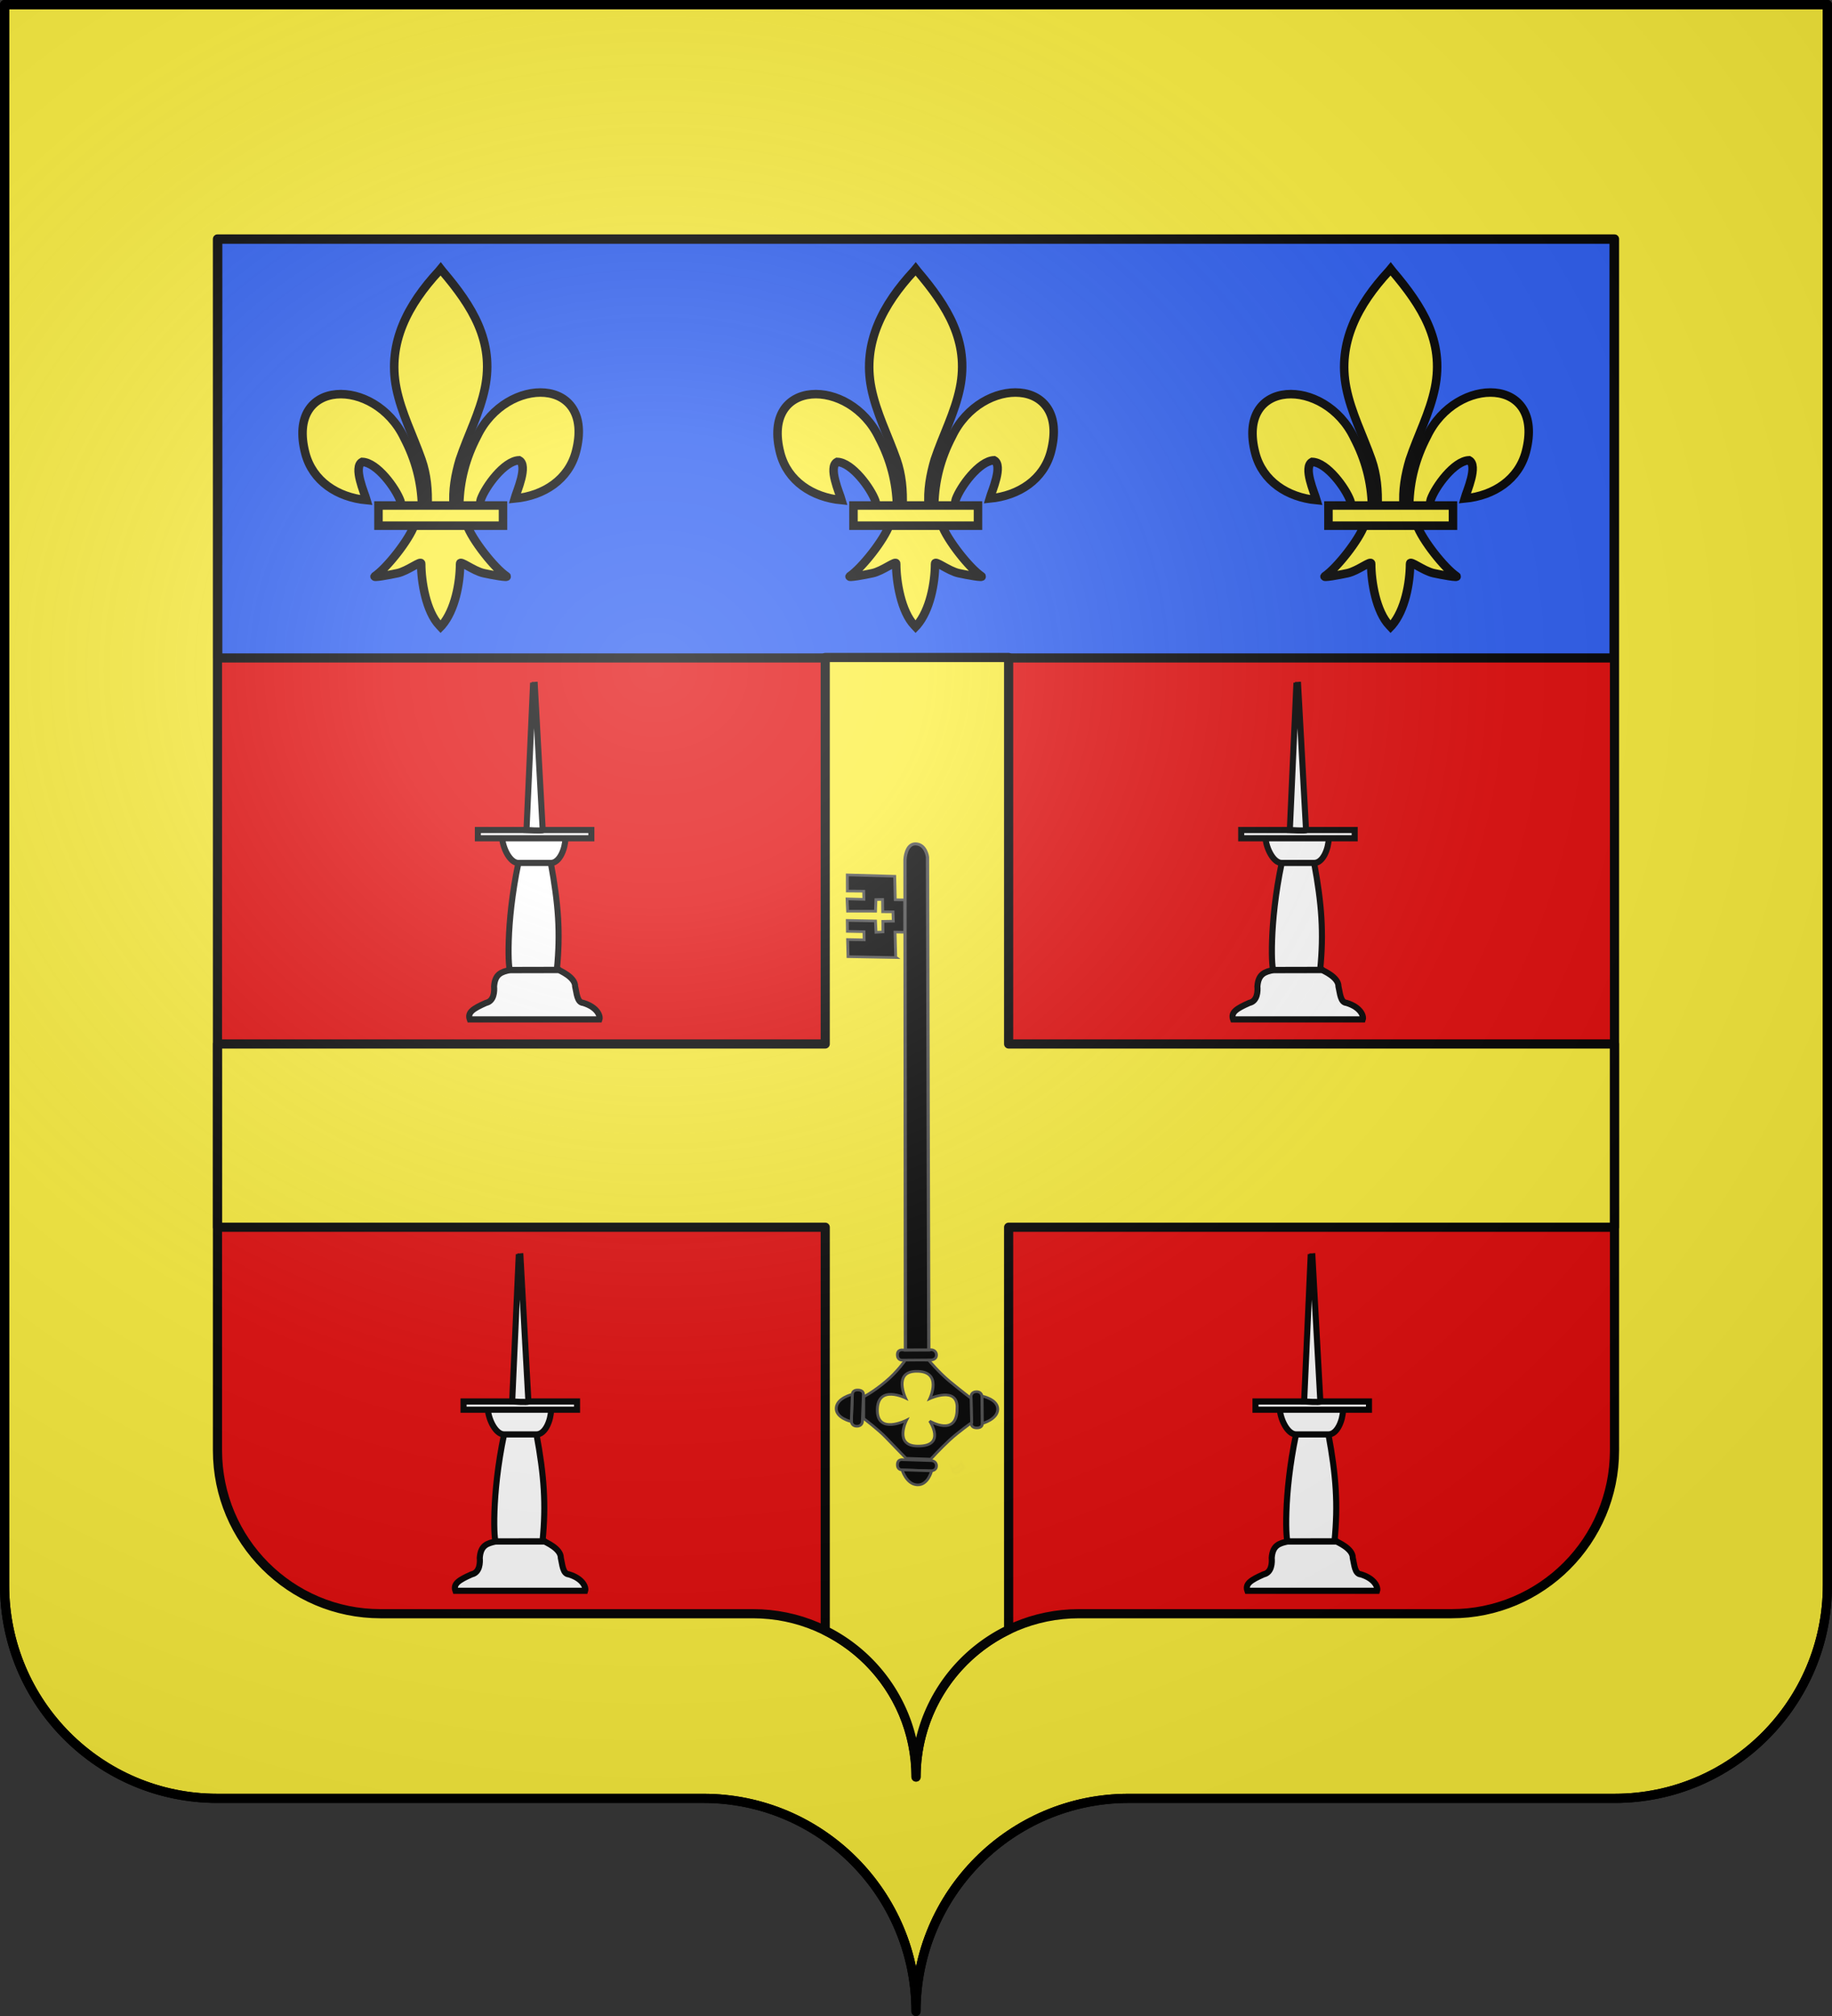 <svg xmlns="http://www.w3.org/2000/svg" xmlns:xlink="http://www.w3.org/1999/xlink" width="600.003" height="660" version="1.0"><rect width="100%" height="100%" fill="#333333" stroke="none"/><desc>Flag of Canton of Valais (Wallis)</desc><defs><radialGradient xlink:href="#a" id="c" cx="285.186" cy="200.448" r="300" fx="285.186" fy="200.448" gradientTransform="matrix(1.551 0 0 1.35 -152.894 151.099)" gradientUnits="userSpaceOnUse"/><linearGradient id="a"><stop offset="0" style="stop-color:white;stop-opacity:.314"/><stop offset=".19" style="stop-color:white;stop-opacity:.251"/><stop offset=".6" style="stop-color:#6b6b6b;stop-opacity:.125"/><stop offset="1" style="stop-color:black;stop-opacity:.125"/></linearGradient></defs><g style="display:inline"><g style="fill:#e20909"><g style="fill:#e20909;stroke:none;display:inline"><path d="M375 860.862c0-38.504 31.203-69.753 69.65-69.753h159.2c38.447 0 69.65-31.25 69.65-69.754V203.862h-597v517.493c0 38.504 31.203 69.754 69.65 69.754h159.2c38.447 0 69.65 31.25 69.65 69.753" style="fill:#e20909;fill-opacity:1;fill-rule:nonzero;stroke:none;stroke-width:3;stroke-linecap:round;stroke-linejoin:round;stroke-miterlimit:4;stroke-dasharray:none;stroke-dashoffset:0;stroke-opacity:1;display:inline" transform="translate(-75 -202.362)"/></g></g></g><g style="display:inline"><path d="M73.289 78.238v396.607c0 29.51 23.914 53.459 53.38 53.459h122.01c29.466 0 53.38 23.95 53.38 53.46 0-29.51 23.915-53.46 53.38-53.46H477.45c29.466 0 53.38-23.95 53.38-53.46V78.239zM600.559 1.5v517.492c0 38.504-31.203 69.754-69.65 69.754h-159.2c-38.446 0-69.65 31.25-69.65 69.753 0-38.504-31.203-69.753-69.65-69.753H73.21c-38.446 0-69.65-31.25-69.65-69.754V1.501z" style="fill:#fcef3c;fill-opacity:1;fill-rule:nonzero;stroke:#000;stroke-width:3;stroke-linecap:round;stroke-linejoin:round;stroke-miterlimit:4;stroke-dashoffset:0;stroke-opacity:1" transform="translate(-2.06)"/><g style="stroke:#000;stroke-width:3.908;stroke-opacity:1"><path d="M87.929 182.603v178.5h597v-178.5z" style="fill:#2b5df2;fill-opacity:1;fill-rule:nonzero;stroke:#000;stroke-width:3.908;stroke-linecap:round;stroke-linejoin:round;stroke-miterlimit:4;stroke-dasharray:none;stroke-dashoffset:0;stroke-opacity:1;display:inline" transform="matrix(.766 0 0 .768 3.97 -61.925)"/></g><path d="M332.402 533.548a53.4 53.4 0 0 0-9.922 6.198c-12.412 9.792-20.385 24.978-20.385 42.017 0-16.696-7.656-31.612-19.64-41.418a53.5 53.5 0 0 0-10.12-6.53V401.776H73.323v-60h199.01V215.25h60.068v126.527h198.393v60H332.402z" style="fill:#fcef3c;fill-opacity:1;fill-rule:nonzero;stroke:#000;stroke-width:3;stroke-linecap:round;stroke-linejoin:round;stroke-miterlimit:4;stroke-dashoffset:0;stroke-opacity:1" transform="translate(-2.06)"/><g style="fill:#000;stroke:#4d4d4d;stroke-opacity:1"><g style="fill:#000;stroke:#4d4d4d;stroke-opacity:1"><g style="fill:#000;fill-opacity:1;stroke:#4d4d4d;stroke-width:4.844;stroke-miterlimit:4;stroke-dasharray:none;stroke-opacity:1;display:inline"><g style="fill:#000;fill-opacity:1;stroke:#4d4d4d;stroke-width:4.81;stroke-miterlimit:4;stroke-dasharray:none;stroke-opacity:1"><g style="opacity:1;fill:#000;fill-opacity:1;stroke:#4d4d4d;stroke-width:4.81;stroke-miterlimit:4;stroke-dasharray:none;stroke-opacity:1;display:inline"><g style="fill:#000;fill-opacity:1;stroke:#4d4d4d;stroke-width:4.81;stroke-miterlimit:4;stroke-dasharray:none;stroke-opacity:1"><path d="M51.9 881.452c-.003 1.34.192 2.705.325 4.046.016 1.95.375 3.86.692 5.774.528 1.688 1.245 3.307 1.904 4.945.252 1.695 1.399 1.531 2.41 2.267 1.319.188 2.653.122 3.98.133l-8.428 6.125c-1.403-.05-2.83.048-4.193-.366-1.225-.939-2.468-1.296-2.812-3.098-.665-1.706-1.385-3.389-1.952-5.13-.338-1.955-.739-3.901-.73-5.899-.187-1.327-.3-2.667-.71-3.949z" style="opacity:.01;fill:#000;fill-opacity:1;stroke:#4d4d4d;stroke-width:4.81;stroke-miterlimit:4;stroke-dasharray:none;stroke-opacity:1;display:inline" transform="matrix(-.155 -.111 -.117 .142 426.108 359.37)"/><g style="fill:#000;fill-opacity:1;stroke:#4d4d4d;stroke-width:4.81;stroke-miterlimit:4;stroke-dasharray:none;stroke-opacity:1"><path d="m133.94 681.405-29.36 38.128s-6.248 6.091 2.225 12.616 12.69-1.649 12.69-1.649l29.612-38.454s4.693-6.77-2.477-12.29-12.69 1.649-12.69 1.649z" style="fill:#000;fill-opacity:1;fill-rule:evenodd;stroke:#4d4d4d;stroke-width:4.81;stroke-linecap:butt;stroke-linejoin:miter;stroke-miterlimit:4;stroke-dasharray:none;stroke-opacity:1" transform="matrix(-.155 -.111 -.117 .142 422.112 375.366)"/><path d="M104.221 719.872s-15.63-21.544-5.05-36.366c10.815-15.152 35.355-3.03 35.355-3.03z" style="fill:#000;fill-opacity:1;fill-rule:evenodd;stroke:#4d4d4d;stroke-width:4.81;stroke-linecap:butt;stroke-linejoin:miter;stroke-miterlimit:4;stroke-dasharray:none;stroke-opacity:1" transform="matrix(-.155 -.111 -.117 .142 422.112 375.366)"/></g><path d="M96.51 908.71s-1.262-25.387-4.135-46.935-10.23-48.596-10.23-48.596l27.294-34.478s26.213-.838 48.248-2.524c23.228-1.777 50.054-8.815 50.054-8.815l30.885 24s-2.225 24.35 2.504 50.722c5.176 28.868 12.682 45.795 12.682 45.795l-23.703 31.604s-32.322.842-50.279 4.433-49.56 9.214-49.56 9.214z" style="fill:#000;fill-opacity:1;fill-rule:evenodd;stroke:#4d4d4d;stroke-width:4.81;stroke-linecap:butt;stroke-linejoin:miter;stroke-miterlimit:4;stroke-dasharray:none;stroke-opacity:1" transform="matrix(-.155 -.111 -.117 .142 426.108 359.37)"/><path d="M116.92 807.853c23.681-34.26 47.108 14.09 47.108 14.09s12.557-54.406 48.175-25.285c30.166 24.664-15.279 49.684-15.279 49.684s52.088 9.04 24.566 46.319c-27.285 36.958-50.105-15.156-50.105-15.156s-10.68 50.598-42.973 26.053c-39.436-29.974 11.216-48.966 11.216-48.966s-54.64-4.526-22.709-46.739z" style="fill:#fcef3c;fill-opacity:1;fill-rule:evenodd;stroke:#4d4d4d;stroke-width:4.81;stroke-linecap:butt;stroke-linejoin:miter;stroke-miterlimit:4;stroke-dasharray:none;stroke-opacity:1" transform="matrix(-.155 -.111 -.117 .142 426.108 359.37)"/><g style="fill:#000;fill-opacity:1;stroke:#4d4d4d;stroke-width:4.81;stroke-miterlimit:4;stroke-dasharray:none;stroke-opacity:1;display:inline"><g style="fill:#000;fill-opacity:1;stroke:#4d4d4d;stroke-width:4.81;stroke-miterlimit:4;stroke-dasharray:none;stroke-opacity:1"><path d="m133.94 681.405-29.36 38.128s-6.248 6.091 2.225 12.616 12.69-1.649 12.69-1.649l29.612-38.454s4.693-6.77-2.477-12.29-12.69 1.649-12.69 1.649z" style="fill:#000;fill-opacity:1;fill-rule:evenodd;stroke:#4d4d4d;stroke-width:4.81;stroke-linecap:butt;stroke-linejoin:miter;stroke-miterlimit:4;stroke-dasharray:none;stroke-opacity:1" transform="matrix(.122 -.139 -.151 -.115 391.445 578.5)"/><path d="M104.221 719.872s-15.63-21.544-5.05-36.366c10.815-15.152 35.355-3.03 35.355-3.03z" style="fill:#000;fill-opacity:1;fill-rule:evenodd;stroke:#4d4d4d;stroke-width:4.81;stroke-linecap:butt;stroke-linejoin:miter;stroke-miterlimit:4;stroke-dasharray:none;stroke-opacity:1" transform="matrix(.122 -.139 -.151 -.115 391.445 578.5)"/></g></g><g style="fill:#000;fill-opacity:1;stroke:#4d4d4d;stroke-width:4.81;stroke-miterlimit:4;stroke-dasharray:none;stroke-opacity:1;display:inline"><path d="m133.94 681.405-29.36 38.128s-6.248 6.091 2.225 12.616 12.69-1.649 12.69-1.649l29.612-38.454s4.693-6.77-2.477-12.29-12.69 1.649-12.69 1.649z" style="fill:#000;fill-opacity:1;fill-rule:evenodd;stroke:#4d4d4d;stroke-width:4.81;stroke-linecap:butt;stroke-linejoin:miter;stroke-miterlimit:4;stroke-dasharray:none;stroke-opacity:1" transform="matrix(.15 .116 .124 -.138 174.254 543.719)"/><path d="M104.221 719.872s-15.63-21.544-5.05-36.366c10.815-15.152 35.355-3.03 35.355-3.03z" style="fill:#000;fill-opacity:1;fill-rule:evenodd;stroke:#4d4d4d;stroke-width:4.81;stroke-linecap:butt;stroke-linejoin:miter;stroke-miterlimit:4;stroke-dasharray:none;stroke-opacity:1" transform="matrix(.15 .116 .124 -.138 174.254 543.719)"/></g></g><path d="m204.48 764.406 37.676 29.94s5.995 6.34 12.648-2.033-1.455-12.714-1.455-12.714l-37.998-30.195s-6.696-4.796-12.326 2.288c-5.63 7.085 1.455 12.714 1.455 12.714z" style="fill:#000;fill-opacity:1;fill-rule:evenodd;stroke:#4d4d4d;stroke-width:4.81;stroke-linecap:butt;stroke-linejoin:miter;stroke-miterlimit:4;stroke-dasharray:none;stroke-opacity:1;display:inline" transform="matrix(-.155 -.111 -.117 .142 426.108 359.37)"/></g><path d="M757.371-338.773s15.8-16.94 29.93-7.148c14.132 9.792-2.649 34.022-2.649 34.022L247.288 398.804l-30.996-24.359z" style="opacity:1;fill:#000;fill-opacity:1;fill-rule:evenodd;stroke:#4d4d4d;stroke-width:5.483;stroke-linecap:butt;stroke-linejoin:miter;stroke-miterlimit:4;stroke-dasharray:none;stroke-opacity:1;display:inline" transform="matrix(-.155 -.111 -.117 .142 381.524 412.786)"/><path d="m705.397-206.263 13.082 9.86-28.391 35.749h-1.016l65.01 48.758 19.3-24.38-22.347-16.76 9.143-11.681 22.347 16.76 12.19-15.745-38.093-28.442-13.118 15.832-8.721-7.706 11.681-15.237-13.713-11.173 10.666-13.206 13.713 10.666 13.713-17.776 8.635 7.11-12.19 17.269 37.077 28.95 14.22-17.268-22.855-16.761 9.142-11.682 21.84 16.76 17.776-23.362-64.503-47.235-26.41 33.521-12.698-9.65z" style="opacity:1;fill:#000;fill-opacity:1;fill-rule:evenodd;stroke:#4d4d4d;stroke-width:4.81;stroke-linecap:butt;stroke-linejoin:miter;stroke-miterlimit:4;stroke-dasharray:none;stroke-opacity:1;display:inline" transform="matrix(-.155 -.111 -.117 .142 381.524 412.786)"/></g></g></g></g><g style="stroke:#000;stroke-width:2"><g style="stroke:#000;stroke-width:3.084"><g style="stroke:#000;stroke-width:3.084"><g style="fill:#fff;stroke:#000;stroke-width:3.738"><path d="M-450 315c-1.549-4.253 2.176-6.59 10-10 5.163-1.091 5.244-7.33 5-10 .561-7.614 4.567-8.881 10-10h30c.425.453 10.07 4.226 10 10 .961 3.88 1.12 9.778 5 10 8.88 2.678 10.652 8.117 10 10z" style="fill:#fff;fill-rule:evenodd;stroke:#000;stroke-width:3.738;stroke-linecap:butt;stroke-linejoin:miter;stroke-miterlimit:4;stroke-dasharray:none;stroke-opacity:1" transform="matrix(.531 0 0 .539 392.8 163.939)"/><path d="M-420 220h20c4.656 24.901 6.004 42.327 3.71 64.937L-425 285c-1.227 1.426-2.958-27.93 5-65zM-430 205c.53 6.093 4.8 15 10 15h20c5.543 0 8.842-8.84 8.964-14.612l-.306 1.224" style="fill:#fff;fill-rule:evenodd;stroke:#000;stroke-width:3.738;stroke-linecap:butt;stroke-linejoin:miter;stroke-miterlimit:4;stroke-dasharray:none;stroke-opacity:1" transform="matrix(.531 0 0 .539 392.8 163.939)"/><path d="M-445 200h70v5h-70z" style="fill:#fff;fill-opacity:1;fill-rule:evenodd;stroke:#000;stroke-width:3.738;stroke-miterlimit:4;stroke-dasharray:none;stroke-opacity:1" transform="matrix(.531 0 0 .539 392.8 163.939)"/><path d="M-410.922 110.545-415 200s10.038.683 10 0l-5-90" style="fill:#fff;fill-rule:evenodd;stroke:#000;stroke-width:3.738;stroke-linecap:butt;stroke-linejoin:miter;stroke-miterlimit:4;stroke-dasharray:none;stroke-opacity:1" transform="matrix(.531 0 0 .539 392.8 163.939)"/></g></g></g><g style="stroke:#000;stroke-width:3.084"><g style="stroke:#000;stroke-width:3.084"><g style="fill:#fff;stroke:#000;stroke-width:3.738"><path d="M-450 315c-1.549-4.253 2.176-6.59 10-10 5.163-1.091 5.244-7.33 5-10 .561-7.614 4.567-8.881 10-10h30c.425.453 10.07 4.226 10 10 .961 3.88 1.12 9.778 5 10 8.88 2.678 10.652 8.117 10 10z" style="fill:#fff;fill-rule:evenodd;stroke:#000;stroke-width:3.738;stroke-linecap:butt;stroke-linejoin:miter;stroke-miterlimit:4;stroke-dasharray:none;stroke-opacity:1" transform="matrix(.531 0 0 .539 642.8 163.939)"/><path d="M-420 220h20c4.656 24.901 6.004 42.327 3.71 64.937L-425 285c-1.227 1.426-2.958-27.93 5-65zM-430 205c.53 6.093 4.8 15 10 15h20c5.543 0 8.842-8.84 8.964-14.612l-.306 1.224" style="fill:#fff;fill-rule:evenodd;stroke:#000;stroke-width:3.738;stroke-linecap:butt;stroke-linejoin:miter;stroke-miterlimit:4;stroke-dasharray:none;stroke-opacity:1" transform="matrix(.531 0 0 .539 642.8 163.939)"/><path d="M-445 200h70v5h-70z" style="fill:#fff;fill-opacity:1;fill-rule:evenodd;stroke:#000;stroke-width:3.738;stroke-miterlimit:4;stroke-dasharray:none;stroke-opacity:1" transform="matrix(.531 0 0 .539 642.8 163.939)"/><path d="M-410.922 110.545-415 200s10.038.683 10 0l-5-90" style="fill:#fff;fill-rule:evenodd;stroke:#000;stroke-width:3.738;stroke-linecap:butt;stroke-linejoin:miter;stroke-miterlimit:4;stroke-dasharray:none;stroke-opacity:1" transform="matrix(.531 0 0 .539 642.8 163.939)"/></g></g></g></g><g style="stroke:#000;stroke-opacity:1;stroke-width:2"><g style="stroke:#000;stroke-width:3.084;stroke-opacity:1"><g style="stroke:#000;stroke-width:3.084;stroke-opacity:1"><g style="fill:#fff;stroke:#000;stroke-width:3.738;stroke-opacity:1"><path d="M-450 315c-1.549-4.253 2.176-6.59 10-10 5.163-1.091 5.244-7.33 5-10 .561-7.614 4.567-8.881 10-10h30c.425.453 10.07 4.226 10 10 .961 3.88 1.12 9.778 5 10 8.88 2.678 10.652 8.117 10 10z" style="fill:#fff;fill-rule:evenodd;stroke:#000;stroke-width:3.738;stroke-linecap:butt;stroke-linejoin:miter;stroke-miterlimit:4;stroke-dasharray:none;stroke-opacity:1" transform="matrix(.531 0 0 .539 647.487 351.02)"/><path d="M-420 220h20c4.656 24.901 6.004 42.327 3.71 64.937L-425 285c-1.227 1.426-2.958-27.93 5-65zM-430 205c.53 6.093 4.8 15 10 15h20c5.543 0 8.842-8.84 8.964-14.612l-.306 1.224" style="fill:#fff;fill-rule:evenodd;stroke:#000;stroke-width:3.738;stroke-linecap:butt;stroke-linejoin:miter;stroke-miterlimit:4;stroke-dasharray:none;stroke-opacity:1" transform="matrix(.531 0 0 .539 647.487 351.02)"/><path d="M-445 200h70v5h-70z" style="fill:#fff;fill-opacity:1;fill-rule:evenodd;stroke:#000;stroke-width:3.738;stroke-miterlimit:4;stroke-dasharray:none;stroke-opacity:1" transform="matrix(.531 0 0 .539 647.487 351.02)"/><path d="M-410.922 110.545-415 200s10.038.683 10 0l-5-90" style="fill:#fff;fill-rule:evenodd;stroke:#000;stroke-width:3.738;stroke-linecap:butt;stroke-linejoin:miter;stroke-miterlimit:4;stroke-dasharray:none;stroke-opacity:1" transform="matrix(.531 0 0 .539 647.487 351.02)"/></g></g></g><g style="stroke:#000;stroke-width:3.084;stroke-opacity:1"><g style="stroke:#000;stroke-width:3.084;stroke-opacity:1"><g style="fill:#fff;stroke:#000;stroke-width:3.738;stroke-opacity:1"><path d="M-450 315c-1.549-4.253 2.176-6.59 10-10 5.163-1.091 5.244-7.33 5-10 .561-7.614 4.567-8.881 10-10h30c.425.453 10.07 4.226 10 10 .961 3.88 1.12 9.778 5 10 8.88 2.678 10.652 8.117 10 10z" style="fill:#fff;fill-rule:evenodd;stroke:#000;stroke-width:3.738;stroke-linecap:butt;stroke-linejoin:miter;stroke-miterlimit:4;stroke-dasharray:none;stroke-opacity:1" transform="matrix(.531 0 0 .539 388.112 351.02)"/><path d="M-420 220h20c4.656 24.901 6.004 42.327 3.71 64.937L-425 285c-1.227 1.426-2.958-27.93 5-65zM-430 205c.53 6.093 4.8 15 10 15h20c5.543 0 8.842-8.84 8.964-14.612l-.306 1.224" style="fill:#fff;fill-rule:evenodd;stroke:#000;stroke-width:3.738;stroke-linecap:butt;stroke-linejoin:miter;stroke-miterlimit:4;stroke-dasharray:none;stroke-opacity:1" transform="matrix(.531 0 0 .539 388.112 351.02)"/><path d="M-445 200h70v5h-70z" style="fill:#fff;fill-opacity:1;fill-rule:evenodd;stroke:#000;stroke-width:3.738;stroke-miterlimit:4;stroke-dasharray:none;stroke-opacity:1" transform="matrix(.531 0 0 .539 388.112 351.02)"/><path d="M-410.922 110.545-415 200s10.038.683 10 0l-5-90" style="fill:#fff;fill-rule:evenodd;stroke:#000;stroke-width:3.738;stroke-linecap:butt;stroke-linejoin:miter;stroke-miterlimit:4;stroke-dasharray:none;stroke-opacity:1" transform="matrix(.531 0 0 .539 388.112 351.02)"/></g></g></g></g><g style="display:inline"><path d="M306.555 349.61c.197-8.548 2.31-16.491 6.248-24.019 10.306-21.683 41.787-21.165 34.848 5.354-2.558 9.772-11.244 15.516-21.564 16.5.745-2.574 4.842-11.677 1.534-13.458-5.288.2-11.856 9.34-13.435 13.699-.228.625-.164 1.348-.419 1.964" style="fill:#fcef3c;fill-opacity:1;fill-rule:evenodd;stroke:#000;stroke-width:3;stroke-linecap:butt;stroke-linejoin:miter;stroke-miterlimit:4;stroke-dasharray:none;stroke-opacity:1;display:inline" transform="matrix(.93 0 0 .93 20.878 -159.912)"/><path d="M293.445 350.174c-.197-8.547-2.31-16.49-6.248-24.018-10.306-21.683-41.787-21.165-34.848 5.354 2.558 9.772 11.244 15.516 21.564 16.5-.745-2.574-4.842-11.677-1.534-13.458 5.288.2 11.856 9.34 13.435 13.699.228.625.164 1.349.419 1.964" style="fill:#fcef3c;fill-opacity:1;fill-rule:evenodd;stroke:#000;stroke-width:3;stroke-linecap:butt;stroke-linejoin:miter;stroke-miterlimit:4;stroke-dasharray:none;stroke-opacity:1" transform="matrix(.93 0 0 .93 20.878 -159.912)"/><path d="M299.39 267.37c-10.858 11.705-18.148 25.24-15.005 41.113 1.734 8.758 5.937 16.869 8.902 25.305 1.853 5.293 2.327 10.822 2.108 16.386h9.212c-.441-5.604.525-11.036 2.108-16.386 2.824-8.489 7.122-16.54 8.902-25.305 3.328-16.385-4.484-28.742-14.959-41.06l-.64-.817z" style="fill:#fcef3c;fill-opacity:1;fill-rule:nonzero;stroke:#000;stroke-width:3;stroke-linecap:butt;stroke-linejoin:miter;stroke-miterlimit:4;stroke-dasharray:none;stroke-opacity:1" transform="matrix(.93 0 0 .93 20.878 -159.912)"/><path d="M290.8 356.662c-1.927 5.398-9.78 15.283-13.95 18.101-1.083.73 5.17-.42 7.97-1.035 3.672-.804 8.445-4.717 8.333-3.336-.01 6.323 1.767 16.874 6.402 21.722l.439.468.453-.468c4.632-5.403 6.378-14.904 6.402-21.722-.112-1.381 4.66 2.532 8.333 3.336 2.8.614 9.052 1.766 7.97 1.035-4.17-2.818-12.02-12.703-13.945-18.101z" style="fill:#fcef3c;fill-opacity:1;fill-rule:evenodd;stroke:#000;stroke-width:3;stroke-linecap:butt;stroke-linejoin:miter;stroke-miterlimit:4;stroke-dasharray:none;stroke-opacity:1" transform="matrix(.93 0 0 .93 20.878 -159.912)"/><path d="M278.109 349.899h43.852v7.105h-43.852z" style="fill:#fcef3c;fill-opacity:1;stroke:#000;stroke-width:3;stroke-miterlimit:4;stroke-dasharray:none;stroke-opacity:1" transform="matrix(.93 0 0 .93 20.878 -159.912)"/></g><g style="display:inline"><path d="M306.555 349.61c.197-8.548 2.31-16.491 6.248-24.019 10.306-21.683 41.787-21.165 34.848 5.354-2.558 9.772-11.244 15.516-21.564 16.5.745-2.574 4.842-11.677 1.534-13.458-5.288.2-11.856 9.34-13.435 13.699-.228.625-.164 1.348-.419 1.964" style="fill:#fcef3c;fill-opacity:1;fill-rule:evenodd;stroke:#000;stroke-width:3;stroke-linecap:butt;stroke-linejoin:miter;stroke-miterlimit:4;stroke-dasharray:none;stroke-opacity:1;display:inline" transform="matrix(.93 0 0 .93 -134.686 -159.912)"/><path d="M293.445 350.174c-.197-8.547-2.31-16.49-6.248-24.018-10.306-21.683-41.787-21.165-34.848 5.354 2.558 9.772 11.244 15.516 21.564 16.5-.745-2.574-4.842-11.677-1.534-13.458 5.288.2 11.856 9.34 13.435 13.699.228.625.164 1.349.419 1.964" style="fill:#fcef3c;fill-opacity:1;fill-rule:evenodd;stroke:#000;stroke-width:3;stroke-linecap:butt;stroke-linejoin:miter;stroke-miterlimit:4;stroke-dasharray:none;stroke-opacity:1" transform="matrix(.93 0 0 .93 -134.686 -159.912)"/><path d="M299.39 267.37c-10.858 11.705-18.148 25.24-15.005 41.113 1.734 8.758 5.937 16.869 8.902 25.305 1.853 5.293 2.327 10.822 2.108 16.386h9.212c-.441-5.604.525-11.036 2.108-16.386 2.824-8.489 7.122-16.54 8.902-25.305 3.328-16.385-4.484-28.742-14.959-41.06l-.64-.817z" style="fill:#fcef3c;fill-opacity:1;fill-rule:nonzero;stroke:#000;stroke-width:3;stroke-linecap:butt;stroke-linejoin:miter;stroke-miterlimit:4;stroke-dasharray:none;stroke-opacity:1" transform="matrix(.93 0 0 .93 -134.686 -159.912)"/><path d="M290.8 356.662c-1.927 5.398-9.78 15.283-13.95 18.101-1.083.73 5.17-.42 7.97-1.035 3.672-.804 8.445-4.717 8.333-3.336-.01 6.323 1.767 16.874 6.402 21.722l.439.468.453-.468c4.632-5.403 6.378-14.904 6.402-21.722-.112-1.381 4.66 2.532 8.333 3.336 2.8.614 9.052 1.766 7.97 1.035-4.17-2.818-12.02-12.703-13.945-18.101z" style="fill:#fcef3c;fill-opacity:1;fill-rule:evenodd;stroke:#000;stroke-width:3;stroke-linecap:butt;stroke-linejoin:miter;stroke-miterlimit:4;stroke-dasharray:none;stroke-opacity:1" transform="matrix(.93 0 0 .93 -134.686 -159.912)"/><path d="M278.109 349.899h43.852v7.105h-43.852z" style="fill:#fcef3c;fill-opacity:1;stroke:#000;stroke-width:3;stroke-miterlimit:4;stroke-dasharray:none;stroke-opacity:1" transform="matrix(.93 0 0 .93 -134.686 -159.912)"/></g><g style="display:inline"><path d="M306.555 349.61c.197-8.548 2.31-16.491 6.248-24.019 10.306-21.683 41.787-21.165 34.848 5.354-2.558 9.772-11.244 15.516-21.564 16.5.745-2.574 4.842-11.677 1.534-13.458-5.288.2-11.856 9.34-13.435 13.699-.228.625-.164 1.348-.419 1.964" style="fill:#fcef3c;fill-opacity:1;fill-rule:evenodd;stroke:#000;stroke-width:3;stroke-linecap:butt;stroke-linejoin:miter;stroke-miterlimit:4;stroke-dasharray:none;stroke-opacity:1;display:inline" transform="matrix(.93 0 0 .93 176.441 -159.912)"/><path d="M293.445 350.174c-.197-8.547-2.31-16.49-6.248-24.018-10.306-21.683-41.787-21.165-34.848 5.354 2.558 9.772 11.244 15.516 21.564 16.5-.745-2.574-4.842-11.677-1.534-13.458 5.288.2 11.856 9.34 13.435 13.699.228.625.164 1.349.419 1.964" style="fill:#fcef3c;fill-opacity:1;fill-rule:evenodd;stroke:#000;stroke-width:3;stroke-linecap:butt;stroke-linejoin:miter;stroke-miterlimit:4;stroke-dasharray:none;stroke-opacity:1" transform="matrix(.93 0 0 .93 176.441 -159.912)"/><path d="M299.39 267.37c-10.858 11.705-18.148 25.24-15.005 41.113 1.734 8.758 5.937 16.869 8.902 25.305 1.853 5.293 2.327 10.822 2.108 16.386h9.212c-.441-5.604.525-11.036 2.108-16.386 2.824-8.489 7.122-16.54 8.902-25.305 3.328-16.385-4.484-28.742-14.959-41.06l-.64-.817z" style="fill:#fcef3c;fill-opacity:1;fill-rule:nonzero;stroke:#000;stroke-width:3;stroke-linecap:butt;stroke-linejoin:miter;stroke-miterlimit:4;stroke-dasharray:none;stroke-opacity:1" transform="matrix(.93 0 0 .93 176.441 -159.912)"/><path d="M290.8 356.662c-1.927 5.398-9.78 15.283-13.95 18.101-1.083.73 5.17-.42 7.97-1.035 3.672-.804 8.445-4.717 8.333-3.336-.01 6.323 1.767 16.874 6.402 21.722l.439.468.453-.468c4.632-5.403 6.378-14.904 6.402-21.722-.112-1.381 4.66 2.532 8.333 3.336 2.8.614 9.052 1.766 7.97 1.035-4.17-2.818-12.02-12.703-13.945-18.101z" style="fill:#fcef3c;fill-opacity:1;fill-rule:evenodd;stroke:#000;stroke-width:3;stroke-linecap:butt;stroke-linejoin:miter;stroke-miterlimit:4;stroke-dasharray:none;stroke-opacity:1" transform="matrix(.93 0 0 .93 176.441 -159.912)"/><path d="M278.109 349.899h43.852v7.105h-43.852z" style="fill:#fcef3c;fill-opacity:1;stroke:#000;stroke-width:3;stroke-miterlimit:4;stroke-dasharray:none;stroke-opacity:1" transform="matrix(.93 0 0 .93 176.441 -159.912)"/></g></g><g style="display:inline"><path d="M76.5 203.862v517.491c0 38.505 31.203 69.755 69.65 69.755h159.2c38.447 0 69.65 31.25 69.65 69.754 0-38.504 31.203-69.754 69.65-69.754h159.2c38.447 0 69.65-31.25 69.65-69.755v-517.49z" style="fill:url(#c);fill-opacity:1;fill-rule:evenodd;stroke:none;stroke-width:3;stroke-linecap:butt;stroke-linejoin:miter;stroke-miterlimit:4;stroke-dasharray:none;stroke-opacity:1;display:inline" transform="translate(-75 -202.362)"/></g><g style="display:inline"><path d="M302.06 658.5c0-38.504 31.203-69.753 69.65-69.753h159.2c38.446 0 69.65-31.25 69.65-69.754V1.5h-597v517.493c0 38.504 31.203 69.754 69.65 69.754h159.2c38.446 0 69.65 31.25 69.65 69.753" style="fill:none;fill-opacity:1;fill-rule:nonzero;stroke:#000;stroke-width:3;stroke-linecap:round;stroke-linejoin:round;stroke-miterlimit:4;stroke-dasharray:none;stroke-dashoffset:0;stroke-opacity:1;display:inline" transform="translate(-2.06)"/></g></svg>